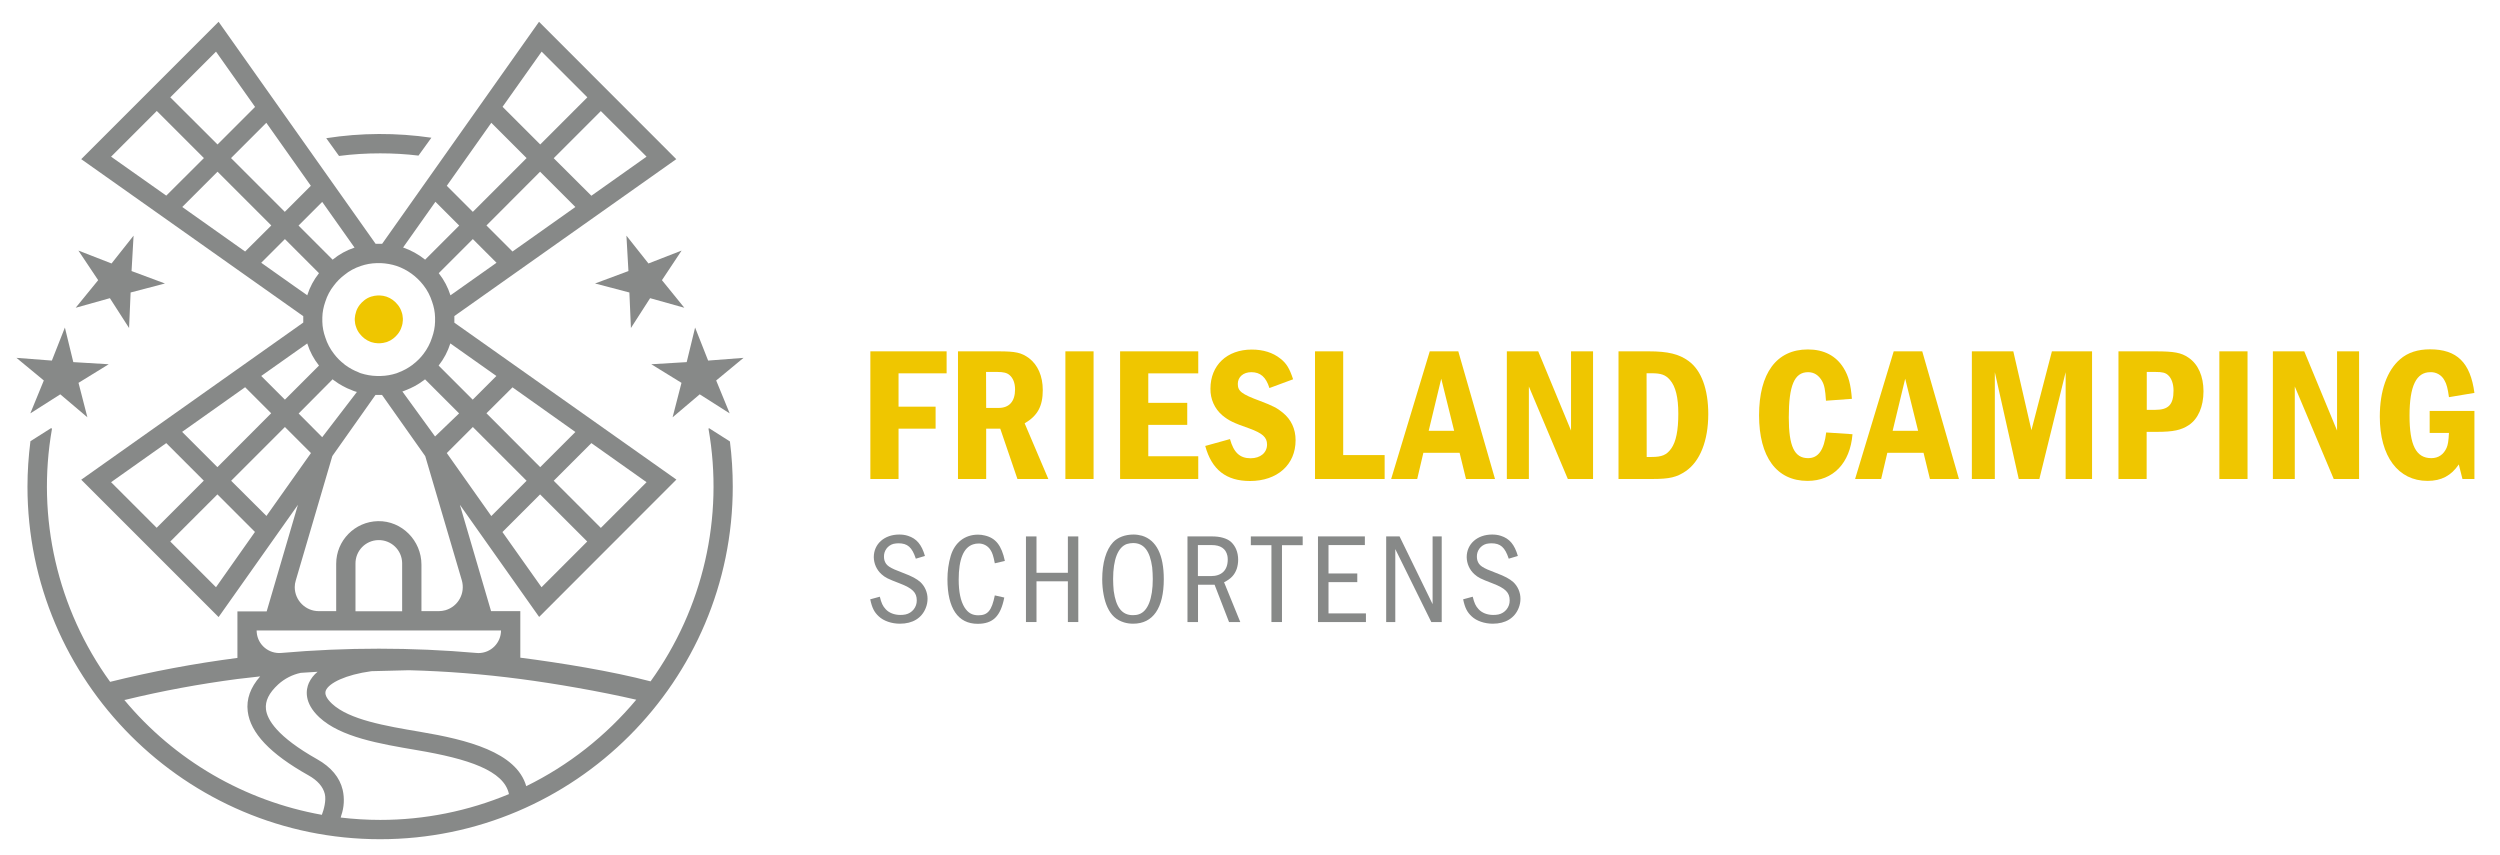 <?xml version="1.0" encoding="utf-8"?>
<!-- Generator: Adobe Illustrator 26.5.0, SVG Export Plug-In . SVG Version: 6.00 Build 0)  -->
<svg version="1.1" id="Ebene_1" xmlns="http://www.w3.org/2000/svg" xmlns:xlink="http://www.w3.org/1999/xlink" x="0px" y="0px"
	 viewBox="0 0 2111.2 722.4" style="enable-background:new 0 0 2111.2 722.4;" xml:space="preserve">
<style type="text/css">
	.st0{fill:#878988;}
	.st1{fill:#EFC600;}
</style>
<polygon class="st0" points="25.6,349.1 50.9,333 73.8,352.4 66.3,323.3 91.8,307.6 61.9,305.8 54.8,276.6 43.8,304.5 13.9,302.2 
	37,321.3 "/>
<polygon class="st0" points="92.8,251.8 109,277 110.3,247 139.3,239.4 111.1,228.9 112.8,199 94.2,222.5 66.2,211.6 82.9,236.6 
	63.9,259.9 "/>
<polygon class="st0" points="575.5,323.3 568,352.4 590.9,333 616.2,349.1 604.8,321.3 627.9,302.2 598,304.5 587,276.6 
	579.9,305.8 550,307.6 "/>
<polygon class="st0" points="547.6,222.5 529,199 530.7,228.9 502.5,239.4 531.5,247 532.8,277 549,251.8 577.9,259.9 559,236.6 
	575.6,211.6 "/>
<path class="st0" d="M321.1,129.5c10.8,0,21.6,0.6,32.3,1.9l10.9-15.1c-29.4-4.3-59.4-4.2-88.8,0.4l10.8,15
	C297.8,130.2,309.4,129.5,321.1,129.5z"/>
<path class="st1" d="M303.9,282c1.1,1.4,2.3,2.6,3.7,3.7c0.1,0.1,0.3,0.2,0.4,0.3c1.4,1.1,3,1.9,4.7,2.6c0.3,0.1,0.5,0.2,0.8,0.3
	c1.8,0.6,3.7,0.9,5.7,1h1.5c1.9-0.1,3.8-0.4,5.7-1c0.3-0.1,0.6-0.2,0.8-0.3c1.7-0.6,3.3-1.5,4.7-2.6c0.2-0.1,0.3-0.2,0.4-0.3
	c1.4-1.1,2.6-2.3,3.7-3.7c1.4-1.8,2.5-3.8,3.1-5.9c0.7-1.8,1-3.7,1.1-5.6v-1.6c-0.1-1.9-0.4-3.8-1.1-5.6c-0.7-2.2-1.8-4.2-3.2-5.9
	c-2.5-3.2-5.8-5.6-9.6-6.9c-1.8-0.6-3.7-0.9-5.7-1h-1.5c-1.9,0.1-3.8,0.4-5.7,1c-2.2,0.7-4.2,1.8-5.9,3.2c-1.4,1.1-2.6,2.3-3.7,3.7
	c-1.4,1.8-2.5,3.8-3.1,5.9c-0.6,1.8-1,3.7-1.1,5.6v1.6c0.1,1.9,0.4,3.8,1.1,5.6C301.4,278.3,302.5,280.3,303.9,282z"/>
<path class="st0" d="M598.8,361.6l-0.5,0.4c13.2,74.8-4.5,151.8-48.9,213.4c-32.7-8.6-75.7-15.6-110-20v-39.3h-24.7l-26.4-90v0.1
	l67,94.8l115.9-116L383.7,272.5c0-0.1,0-0.2,0-0.3v-5c0-0.1,0-0.2,0-0.3l187.4-132.5l-115.9-116L322.7,205.9l0,0h-0.4h-4.7h-0.4l0,0
	L184.6,18.4l-116,116L256.1,267l0,0c0,0.1,0,0.1,0,0.2v5c0,0.1,0,0.1,0,0.2L68.6,405.1l116,116l67-94.8v0l-26.4,90h-24.7v39.3
	c-36.2,4.7-72.1,11.4-107.5,20.2C48.4,514.1,30.7,437,43.9,362.1l-0.7-0.6l-17.5,11.1c-1.6,12.7-2.5,25.5-2.5,38.3
	c0,164.2,133.6,297.8,297.8,297.8s297.8-133.6,297.8-297.8c0-12.7-0.8-25.5-2.4-38.1L598.8,361.6z M377.3,382.6L377.3,382.6l22-22
	l0,0l45.4,45.4l-29.8,29.8L377.3,382.6z M387.7,349.1l-20.3,19.5l-27.6-38l0.3-0.1c0.9-0.3,1.8-0.6,2.6-1c5.3-2,10.3-4.7,14.8-8.1
	c0.5-0.2,0.9-0.6,1.3-1l0.1-0.1l0,0L387.7,349.1z M457.3,495.9l-33-46.6l0,0l31.8-31.8l39.8,39.8L457.3,495.9z M499.4,374.2l46.6,33
	l-38.6,38.6L467.6,406L499.4,374.2L499.4,374.2z M432.8,327.1l53.1,37.7l-29.7,29.7L410.8,349L432.8,327.1L432.8,327.1z
	 M419.2,317.5l-20,20l-28.8-28.8l0,0c0,0,0.1-0.1,0.1-0.1c4.4-5.6,7.7-11.9,9.8-18.6l0,0L419.2,317.5z M380.4,249.4L380.4,249.4
	c-2.1-6.7-5.4-13-9.8-18.6l-0.1-0.1l28.8-28.8l20,20C419.2,221.9,380.4,249.4,380.4,249.4L380.4,249.4z M485.9,174.8l-53.1,37.6l0,0
	l-22-22l0,0l45.3-45.4l0,0L485.9,174.8L485.9,174.8z M546,132.3l-46.6,33l0,0l-31.8-31.7l39.8-39.8L546,132.3z M424.4,90.2l33-46.6
	L496,82.2L456.2,122L424.4,90.2L424.4,90.2z M377.3,156.9l37.6-53.2l29.8,29.8l-45.4,45.4l0,0L377.3,156.9L377.3,156.9z M340.4,209
	l27.3-38.6l20.1,20.1l-28.8,28.8l-0.1-0.1C353.3,214.7,347,211.3,340.4,209C340.4,209,340.3,209,340.4,209L340.4,209z M318.2,222.2
	h3.5c4.5,0.2,9,1,13.3,2.4c9,3.1,16.8,8.8,22.6,16.3c3.3,4.2,5.7,8.9,7.3,13.9c1.5,4.2,2.4,8.7,2.5,13.2v3.7
	c-0.1,4.5-1,8.9-2.5,13.2c-1.6,5.1-4.1,9.8-7.3,14c-2.5,3.3-5.4,6.2-8.7,8.7c-0.3,0.3-0.6,0.6-1,0.8c-3.4,2.5-7.1,4.5-11,6
	c-0.6,0.3-1.3,0.6-2,0.8c-4.3,1.4-8.8,2.2-13.3,2.3h-3.5c-4.5-0.1-9-0.9-13.4-2.3c-0.7-0.2-1.3-0.5-1.9-0.8c-3.9-1.5-7.6-3.5-11-6
	c-0.4-0.2-0.7-0.4-1-0.8c-3.3-2.5-6.2-5.4-8.7-8.7c-3.3-4.2-5.8-8.9-7.4-14c-1.5-4.2-2.4-8.7-2.5-13.2v-3.7c0.1-4.5,1-8.9,2.5-13.2
	c1.6-5.1,4.1-9.8,7.4-13.9c2.5-3.3,5.4-6.2,8.7-8.7c4.1-3.4,8.8-5.9,13.9-7.6C309.1,223.1,313.6,222.3,318.2,222.2L318.2,222.2z
	 M280.9,320.3C280.9,320.3,281,320.3,280.9,320.3c0.5,0.5,0.9,0.8,1.4,1.1c4.5,3.4,9.5,6.1,14.8,8.1c0.8,0.4,1.7,0.7,2.6,1
	c0.6,0.2,1.2,0.3,1.7,0.5l0,0l-29.3,38.2l-19.9-20l0,0L280.9,320.3z M299.4,209.1c-6.7,2.2-12.9,5.6-18.4,10.1l-0.1,0.1l-28.8-28.8
	l20-20l0,0L299.4,209.1z M262.5,156.9L262.5,156.9l-22,22l-45.4-45.4l29.8-29.8L262.5,156.9z M182.4,43.6l33,46.7L183.7,122
	l-39.9-39.8L182.4,43.6z M140.4,165.2l-46.6-32.9l38.6-38.6l39.8,39.8l0,0L140.4,165.2L140.4,165.2z M207,212.4l-53.1-37.6l0,0
	l29.8-29.8l0,0l45.4,45.4L207,212.4L207,212.4z M250.7,243.2l-30.1-21.3l20-20l25.2,25.2l3.6,3.6l0,0l-0.1,0.1
	c-4.3,5.5-7.6,11.6-9.7,18.2c0,0.1-0.1,0.2-0.1,0.4l-0.5-0.4L250.7,243.2z M220.6,317.5l38.9-27.5c0,0,0,0,0,0.1l0.1,0.3
	c2.1,6.6,5.4,12.8,9.7,18.2c0,0,0.1,0.1,0.1,0.1l0,0l-28.8,28.8l0,0L220.6,317.5L220.6,317.5z M207,327l22,22l-45.4,45.5l-29.8-29.8
	L207,327z M93.8,407.2l46.6-33l0,0l31.7,31.7l0,0l-39.8,39.8L93.8,407.2z M182.4,495.9l-38.6-38.6l39.8-39.8l31.7,31.7L182.4,495.9z
	 M225,435.7L195.2,406l45.4-45.4l22,22l0,0L225,435.7z M249.8,490.1l30.8-104.8l0-0.1l36.5-51.7h0.4h4.7c0.2,0,0.3,0,0.4,0l0,0
	l36.5,51.7l0,0L390,490.1c3.1,10.8-3,22-13.8,25.2c-1.8,0.5-3.8,0.8-5.7,0.8h-14.6v-39.3c0-20.2-16.5-37.1-36.7-36.7
	c-19.6,0.4-35.3,16.4-35.3,36v40h-14.7c-11.2,0-20.3-9.1-20.3-20.3C248.9,493.9,249.2,492,249.8,490.1z M339.6,476.2v40h-39.4v-40
	c-0.2-10.9,8.4-19.9,19.3-20.1c10.9-0.2,19.9,8.4,20.1,19.3C339.6,475.6,339.6,475.9,339.6,476.2z M283.9,532.4h139.2
	c0,10.5-8.5,19.1-19.1,19.1c-0.6,0-1.1,0-1.7-0.1c-54.8-4.8-110-4.8-164.8,0c-10.5,0.9-19.8-6.8-20.7-17.3c0-0.6-0.1-1.1-0.1-1.7
	H283.9z M271.8,688.1c-65.3-11.7-124.4-46-166.8-97l0.8-0.1c31.2-7.6,62.8-13.4,94.7-17.6c6.4-0.8,12.8-1.5,19.2-2.2
	c-8.2,9.3-11.8,19.2-10.5,29.5c2.2,18.2,18.9,35.9,51.2,54c7.7,4.3,12.4,9.6,13.9,15.8C275.6,676,273.5,683.7,271.8,688.1z
	 M321.1,692.4c-11.1,0-22.3-0.7-33.4-2l0.5-1.8c2.4-6.9,2.8-14.4,1.2-21.5c-2.5-10.6-9.8-19.3-21.5-25.9
	c-33.9-19.1-42.3-33.5-43.3-42.2c-0.8-7,2.5-13.8,10.3-21c5.4-4.9,12-8.3,19.1-9.8c4.7-0.3,9.5-0.6,14.2-0.9
	c-3.2,2.6-5.7,5.8-7.4,9.5c-2.4,5.5-4.4,16.6,8.9,29c18,16.7,50.7,22.3,82.5,27.7c43.1,7.3,73.5,17.2,77.6,37.1
	C395.3,685,358.4,692.4,321.1,692.4z M444.4,663.9c-8.3-28.8-49.9-39.2-89.6-45.9c-29.5-5-59.9-10.2-74.4-23.7
	c-4.8-4.5-6.5-8.3-5.2-11.3c2.7-6.2,16.5-13.2,38.5-16.2l31.7-0.8c31.4,0.8,62.8,3.3,94,7.4c29.8,3.9,67.7,10.5,97.9,17.5
	C511.7,621.5,480.1,646.4,444.4,663.9z"/>
<g>
	<path class="st1" d="M799.4,296.7v18.6h-40.6v28.1h31.3V362h-31.3v42.5H735V296.7H799.4z"/>
	<path class="st1" d="M843.1,296.7c14.7,0,19.4,1.1,25.8,5.7c7.5,5.7,11.7,15.2,11.7,27c0,13.7-4.4,21.7-15.3,28.1l20,47h-26.1
		L844.7,362h-11.9v42.5H809V296.7H843.1z M832.8,344.5h10.4c9.1,0,14-5.5,14-15.7c0-5.2-1.6-9.5-4.7-12.1c-2.1-1.8-5-2.6-10.3-2.6
		h-9.5L832.8,344.5z"/>
	<path class="st1" d="M923.5,296.7v107.8h-23.8V296.7H923.5z"/>
	<path class="st1" d="M1011.9,296.7v18.6h-42.2v24.9h32.9v18.6h-32.9v26.5h42.2v19.2h-66V296.7H1011.9z"/>
	<path class="st1" d="M1072,327.7c-2.9-9.4-7.7-13.4-15.3-13.4c-6.7,0-11.4,4-11.4,9.9c0,6.1,3.1,8.6,18.8,14.4
		c10.6,4,14.5,6,19.2,9.9c7,5.7,10.8,13.6,10.8,23.3c0,20.7-15.5,34.4-38.5,34.4c-20.1,0-32.3-9.5-37.8-29.6l20.9-5.8
		c3.1,11.3,8.3,16.2,17.4,16.2c8.3,0,13.9-4.7,13.9-11.6c0-6.1-3.8-9.5-15-13.6c-13.7-4.8-17.3-6.6-22.7-11
		c-6.6-5.6-10.3-13.9-10.1-22.6c0-19.7,13.9-33,34.9-33c9.6,0,17.9,2.6,24.1,7.6c5.2,4,7.8,8.4,10.8,17.5L1072,327.7z"/>
	<path class="st1" d="M1134.3,296.7v87.6h35v20.2h-58.8V296.7H1134.3z"/>
	<path class="st1" d="M1231.5,296.7l31,107.8H1238l-5.4-22.1H1202l-5.2,22.1h-22l32.6-107.8H1231.5z M1217.1,319.8l-10.6,44h21.5
		L1217.1,319.8z"/>
	<path class="st1" d="M1299,296.7l27.7,66.9v-66.9h18.6v107.8h-21.3l-32.9-78.1v78.1h-18.6V296.7H1299z"/>
	<path class="st1" d="M1392.4,296.7c16.1,0,25.6,2.3,33.6,8.2c10.8,7.8,16.6,23.9,16.6,44.8c0,22.5-7,40.1-19.2,48.3
		c-7.5,5-13.4,6.5-28,6.5h-28.6V296.7H1392.4z M1390.6,385.9h4.1c8.6,0,12.7-1.6,16.6-7.1c4.1-5.7,6-15.4,6-29.4s-2.3-23-7-28.5
		c-3.8-4.4-7.5-5.7-15.7-5.7h-4.1L1390.6,385.9z"/>
	<path class="st1" d="M1564.4,366.7c-2,24.4-16.3,39.4-38,39.4c-26.1,0-40.9-20.2-40.9-55.4c0-35.6,14.8-55.6,41.2-55.6
		c13.5,0,23.8,5.3,30.2,15.7c4.2,6.8,6,13.7,7,26l-21.9,1.6c-0.6-9.4-1.3-13.1-3.4-16.8c-2.8-4.8-6.7-7.3-11.7-7.3
		c-11.6,0-16.3,11.2-16.3,38.2c0,24.4,4.7,34.4,16.3,34.4c8.6,0,13.5-6.8,15.3-21.7L1564.4,366.7z"/>
	<path class="st1" d="M1623.3,296.7l31,107.8h-24.5l-5.4-22.1h-30.6l-5.2,22.1h-22l32.6-107.8H1623.3z M1608.9,319.8l-10.6,44h21.5
		L1608.9,319.8z"/>
	<path class="st1" d="M1700.2,296.7l15.3,66.6l17.3-66.6h33.9v107.8h-22.3v-90.2l-22.2,90.2h-17.4l-20.2-90.2v90.2h-19.4V296.7
		H1700.2z"/>
	<path class="st1" d="M1820.2,296.7c15.7,0,21.8,1.1,27.9,5.3c8.2,5.5,12.7,15.8,12.7,28.4c0,13.1-4.6,23.4-12.4,28.6
		c-6.4,4.2-13,5.7-27.1,5.7h-8.5v39.8h-23.8V296.7H1820.2z M1812.9,346.1h7.3c11.1,0,15.3-4.5,15.3-16.3c0-5.5-1.6-10.2-4.4-12.8
		c-2.3-2.3-5.1-2.9-10.9-2.9h-7.3V346.1z"/>
	<path class="st1" d="M1898,296.7v107.8h-23.8V296.7H1898z"/>
	<path class="st1" d="M1945.9,296.7l27.7,66.9v-66.9h18.6v107.8h-21.4l-32.9-78.1v78.1h-18.5V296.7H1945.9z"/>
	<path class="st1" d="M2089.6,347v57.5h-10.1l-3.1-12.3c-6.4,9.5-14.7,13.9-26.4,13.9c-24.8,0-40.3-20.7-40.3-54.2
		c0-21.8,6-38.9,17.1-48.5c6.5-5.7,15-8.4,25.3-8.4c22.8,0,34.1,11.2,37.5,36.8l-21.5,3.6c-1-7.4-2-11.2-3.8-14.2
		c-2.3-4.4-6.9-7.1-11.9-6.9c-11.9,0-17.6,11.6-17.6,36.7c0,24.9,5.5,35.9,18.4,35.9c6,0,10.4-3.1,12.9-8.7c1.2-2.8,1.6-5.7,2-12.6
		h-16.3V347L2089.6,347z"/>
	<path class="st0" d="M773.4,471.8c-3.2-9.7-7-13-14.7-13c-1.4,0-2.9,0.2-4.3,0.5c-4.8,1.4-8,5.8-7.9,10.7c0,1.1,0.1,2.1,0.4,3.2
		c1.4,4.4,3.9,6.2,15.7,10.6c7.7,2.9,11.5,5,14.7,7.8c3.8,3.6,6,8.7,6,14c0,2.7-0.5,5.3-1.5,7.8c-3.4,8.6-11.1,13.3-21.8,13.3
		c-7,0-13.8-2.3-17.9-6.2c-3.8-3.5-5.7-7.2-7.2-14.4l8.1-2.2c1.3,5.4,2.5,7.9,4.9,10.5c2.8,3.1,7.3,4.9,12.4,4.9
		c1.5,0,2.9-0.1,4.4-0.4c5.6-1.2,9.6-6.2,9.5-11.9c0-6.6-3.6-10.2-14.3-14.3c-10.4-4-12.2-4.9-15.5-7.8c-4.1-3.7-6.4-8.9-6.5-14.4
		c0-11.2,9-19.1,21.5-19.1c2.5,0,5,0.3,7.4,1.1c7.2,2.3,11.5,7.3,14.3,17L773.4,471.8z"/>
	<path class="st0" d="M848.1,504.6c-3.1,15.8-9.5,22.2-22.5,22.2c-16.6,0-25.5-13.1-25.5-37.6c0-6.8,0.9-13.5,2.8-19.9
		c3.4-11.2,11.9-17.8,23-17.8c1.9,0,3.8,0.2,5.7,0.7c9.2,2.1,14.2,8.4,17,21.5l-8.5,2c-1.2-6.3-2.1-8.9-3.6-11.2
		c-2.2-3.6-6.2-5.7-10.4-5.5c-1.4,0-2.9,0.2-4.3,0.7c-8.1,2.6-12.2,12.6-12.2,29.8c0,10.2,1.6,18.1,4.9,23.4c3,4.7,6.5,6.7,11.7,6.7
		c8,0,11.3-4,13.9-16.8L848.1,504.6z"/>
	<path class="st0" d="M875.3,453v30.7h26.5V453h8.8v72.3h-8.8v-34.4h-26.5v34.4h-8.9V453H875.3z"/>
	<path class="st0" d="M964.4,452.4c12.1,3.7,18.4,16.1,18.4,36.7c0,24.4-9.1,37.6-25.8,37.6c-2.6,0-5.2-0.3-7.8-1.1
		c-6.5-2-10.9-6-14-12.8c-2.7-5.8-4.4-14.6-4.4-23.5c0-14.1,3.3-25.1,9.2-31.4c4-4.2,10.2-6.5,17.3-6.5
		C959.7,451.4,962.1,451.8,964.4,452.4z M951.6,459.4c-7.5,2.7-11.6,13-11.6,29.6c0,3.3,0.2,6.7,0.5,10c1.9,13.9,7,20.5,16.2,20.5
		c1.8,0,3.6-0.2,5.2-0.8c7.4-2.5,11.6-13.1,11.6-29.7c0-3.3-0.2-6.6-0.5-9.9c-1.9-13.9-7-20.5-16.1-20.5
		C955.1,458.6,953.3,458.9,951.6,459.4L951.6,459.4z"/>
	<path class="st0" d="M1024,453c6.3,0,12,1.6,15.3,4.4c4,3.5,6.3,8.9,6.3,15.3c0,2.6-0.4,5.2-1.2,7.7c-1.9,5.2-4.9,8.4-10.7,11.3
		l13.7,33.6h-9.5l-12.2-31.5h-14v31.5h-8.9V453L1024,453z M1011.6,486.5h11c9.1,0,14.2-5,14.2-14c0-1.1-0.1-2.2-0.3-3.2
		c-1.3-6-5.8-9-13.2-9h-11.7L1011.6,486.5z"/>
	<path class="st0" d="M1100.1,453v7.4h-17.5v64.9h-8.9v-64.9h-17.4V453H1100.1z"/>
	<path class="st0" d="M1152.6,453v7.3h-30.7v24h24.3v7.3h-24.3V518h31.6v7.3h-40.5V453L1152.6,453z"/>
	<path class="st0" d="M1181.9,453l27.9,57.2V453h7.7v72.3h-8.8l-30.4-61.6v61.6h-7.7V453L1181.9,453z"/>
	<path class="st0" d="M1274.1,471.8c-3.2-9.7-7-13-14.7-13c-1.4,0-2.9,0.2-4.3,0.5c-4.8,1.4-8,5.8-7.9,10.7c0,1.1,0.1,2.1,0.4,3.2
		c1.4,4.4,3.9,6.2,15.7,10.6c7.7,2.9,11.5,5,14.7,7.8c3.8,3.6,6,8.7,6,14c0,2.7-0.5,5.3-1.5,7.8c-3.4,8.6-11.2,13.3-21.8,13.3
		c-7,0-13.8-2.3-17.9-6.2c-3.8-3.5-5.7-7.2-7.2-14.4l8.1-2.2c1.3,5.4,2.5,7.9,4.9,10.5c2.8,3.1,7.3,4.9,12.4,4.9
		c1.5,0,2.9-0.1,4.4-0.4c5.6-1.2,9.6-6.2,9.5-11.9c0-6.6-3.6-10.2-14.3-14.3c-10.4-4-12.2-4.9-15.5-7.8c-4.1-3.7-6.4-8.9-6.5-14.4
		c0-11.2,9-19.1,21.5-19.1c2.5,0,5,0.3,7.4,1.1c7.2,2.3,11.5,7.3,14.3,17L1274.1,471.8z"/>
</g>
</svg>
